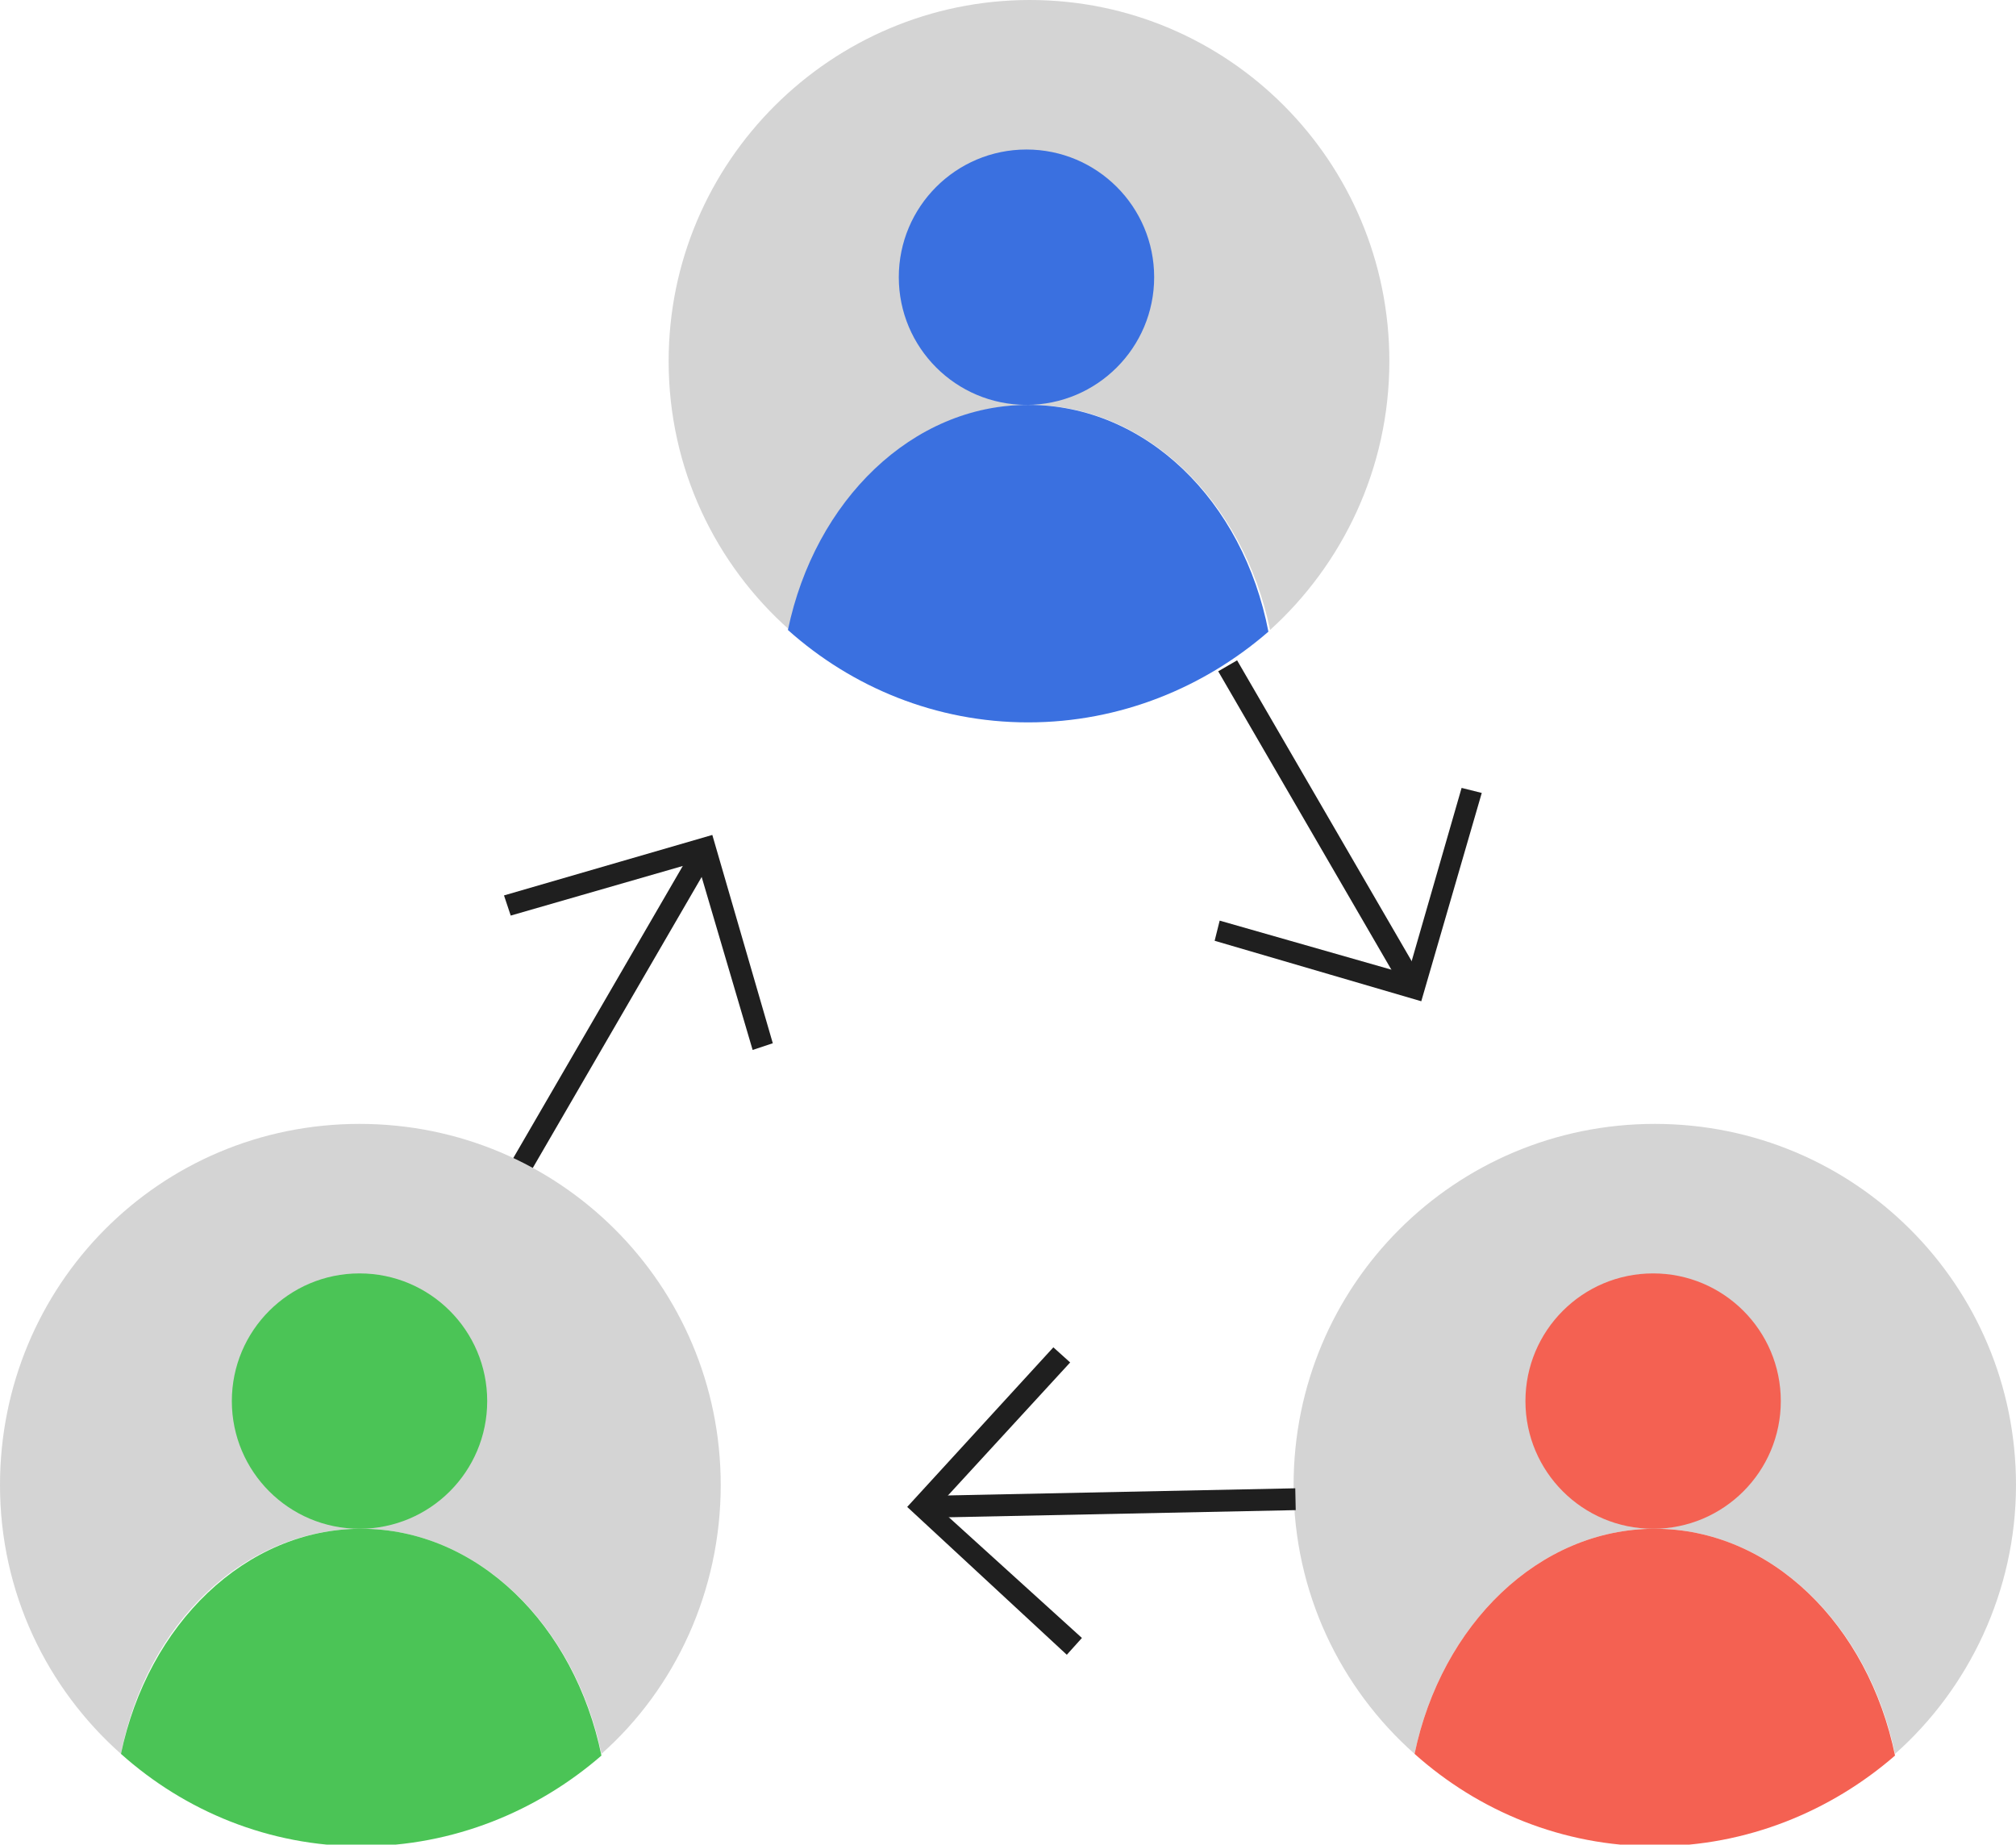 <?xml version="1.0" encoding="utf-8"?>
<!-- Generator: Adobe Illustrator 25.1.0, SVG Export Plug-In . SVG Version: 6.00 Build 0)  -->
<svg version="1.1" id="Layer_1" xmlns="http://www.w3.org/2000/svg" xmlns:xlink="http://www.w3.org/1999/xlink" x="0px" y="0px"
	 viewBox="0 0 120 109.8" style="enable-background:new 0 0 120 109.8;" xml:space="preserve">
<style type="text/css">
	.st0{fill:#D4D4D4;}
	.st1{fill:#1F1F1F;}
	.st2{fill:#3A70E0;}
	.st3{fill:#F46152;}
	.st4{fill:#4BC456;}
</style>
<g>
	<path class="st0" d="M82.7,21.5C82.7,9.6,73.1,0,61.3,0S39.8,9.6,39.8,21.5c0,6.4,2.8,12.1,7.2,16c1.6-7.7,7.4-13.4,14.3-13.4
		c6.9,0,12.7,5.7,14.3,13.4C79.9,33.6,82.7,27.9,82.7,21.5z"/>
</g>
<g>
	
		<rect x="25.3" y="59.5" transform="matrix(0.502 -0.865 0.865 0.502 -33.873 61.391)" class="st1" width="22.2" height="1.3"/>
</g>
<g>
	<polygon class="st1" points="44.8,62.5 41.5,51.3 30.4,54.5 30,53.3 42.4,49.7 46,62.1 	"/>
</g>
<g>
	<rect x="78" y="38.1" transform="matrix(0.865 -0.502 0.502 0.865 -14.084 46.159)" class="st1" width="1.3" height="22.2"/>
</g>
<g>
	<polygon class="st1" points="84.6,59.6 72.3,56 72.6,54.8 83.8,58 87,46.9 88.2,47.2 	"/>
</g>
<g>
	<circle class="st2" cx="61.1" cy="16.5" r="7.6"/>
</g>
<g>
	<path class="st2" d="M61.2,24.1c-6.9,0-12.7,5.7-14.3,13.4c3.8,3.4,8.8,5.5,14.3,5.5c5.5,0,10.5-2.1,14.3-5.4
		C74,29.8,68.2,24.1,61.2,24.1z"/>
</g>
<g>
	<path class="st0" d="M120,88.4c0-11.9-9.6-21.5-21.5-21.5s-21.5,9.6-21.5,21.5c0,6.4,2.8,12.1,7.2,16C85.8,96.7,91.6,91,98.5,91
		c6.9,0,12.7,5.7,14.3,13.4C117.2,100.5,120,94.7,120,88.4z"/>
</g>
<g>
	<g>
		<circle class="st3" cx="98.4" cy="83.4" r="7.6"/>
	</g>
	<g>
		<path class="st3" d="M98.5,91c-6.9,0-12.7,5.7-14.3,13.4c3.8,3.4,8.8,5.5,14.3,5.5c5.5,0,10.5-2.1,14.3-5.4
			C111.2,96.7,105.4,91,98.5,91z"/>
	</g>
</g>
<g>
	<path class="st0" d="M42.9,88.4c0-11.9-9.6-21.5-21.5-21.5S0,76.5,0,88.4c0,6.4,2.8,12.1,7.2,16C8.7,96.7,14.5,91,21.5,91
		c6.9,0,12.7,5.7,14.3,13.4C40.2,100.5,42.9,94.7,42.9,88.4z"/>
</g>
<g>
	<g>
		<circle class="st4" cx="21.4" cy="83.4" r="7.6"/>
	</g>
	<g>
		<path class="st4" d="M21.5,91c-6.9,0-12.7,5.7-14.3,13.4c3.8,3.4,8.8,5.5,14.3,5.5c5.5,0,10.5-2.1,14.3-5.4
			C34.2,96.7,28.4,91,21.5,91z"/>
	</g>
</g>
<g>
	
		<rect x="54.9" y="88.8" transform="matrix(1 -2.050350e-02 2.050350e-02 1 -1.821 1.372)" class="st1" width="22.2" height="1.3"/>
</g>
<g>
	<polygon class="st1" points="63.5,98.5 54,89.7 62.7,80.2 63.7,81.1 55.8,89.7 64.4,97.5 	"/>
</g>
</svg>
